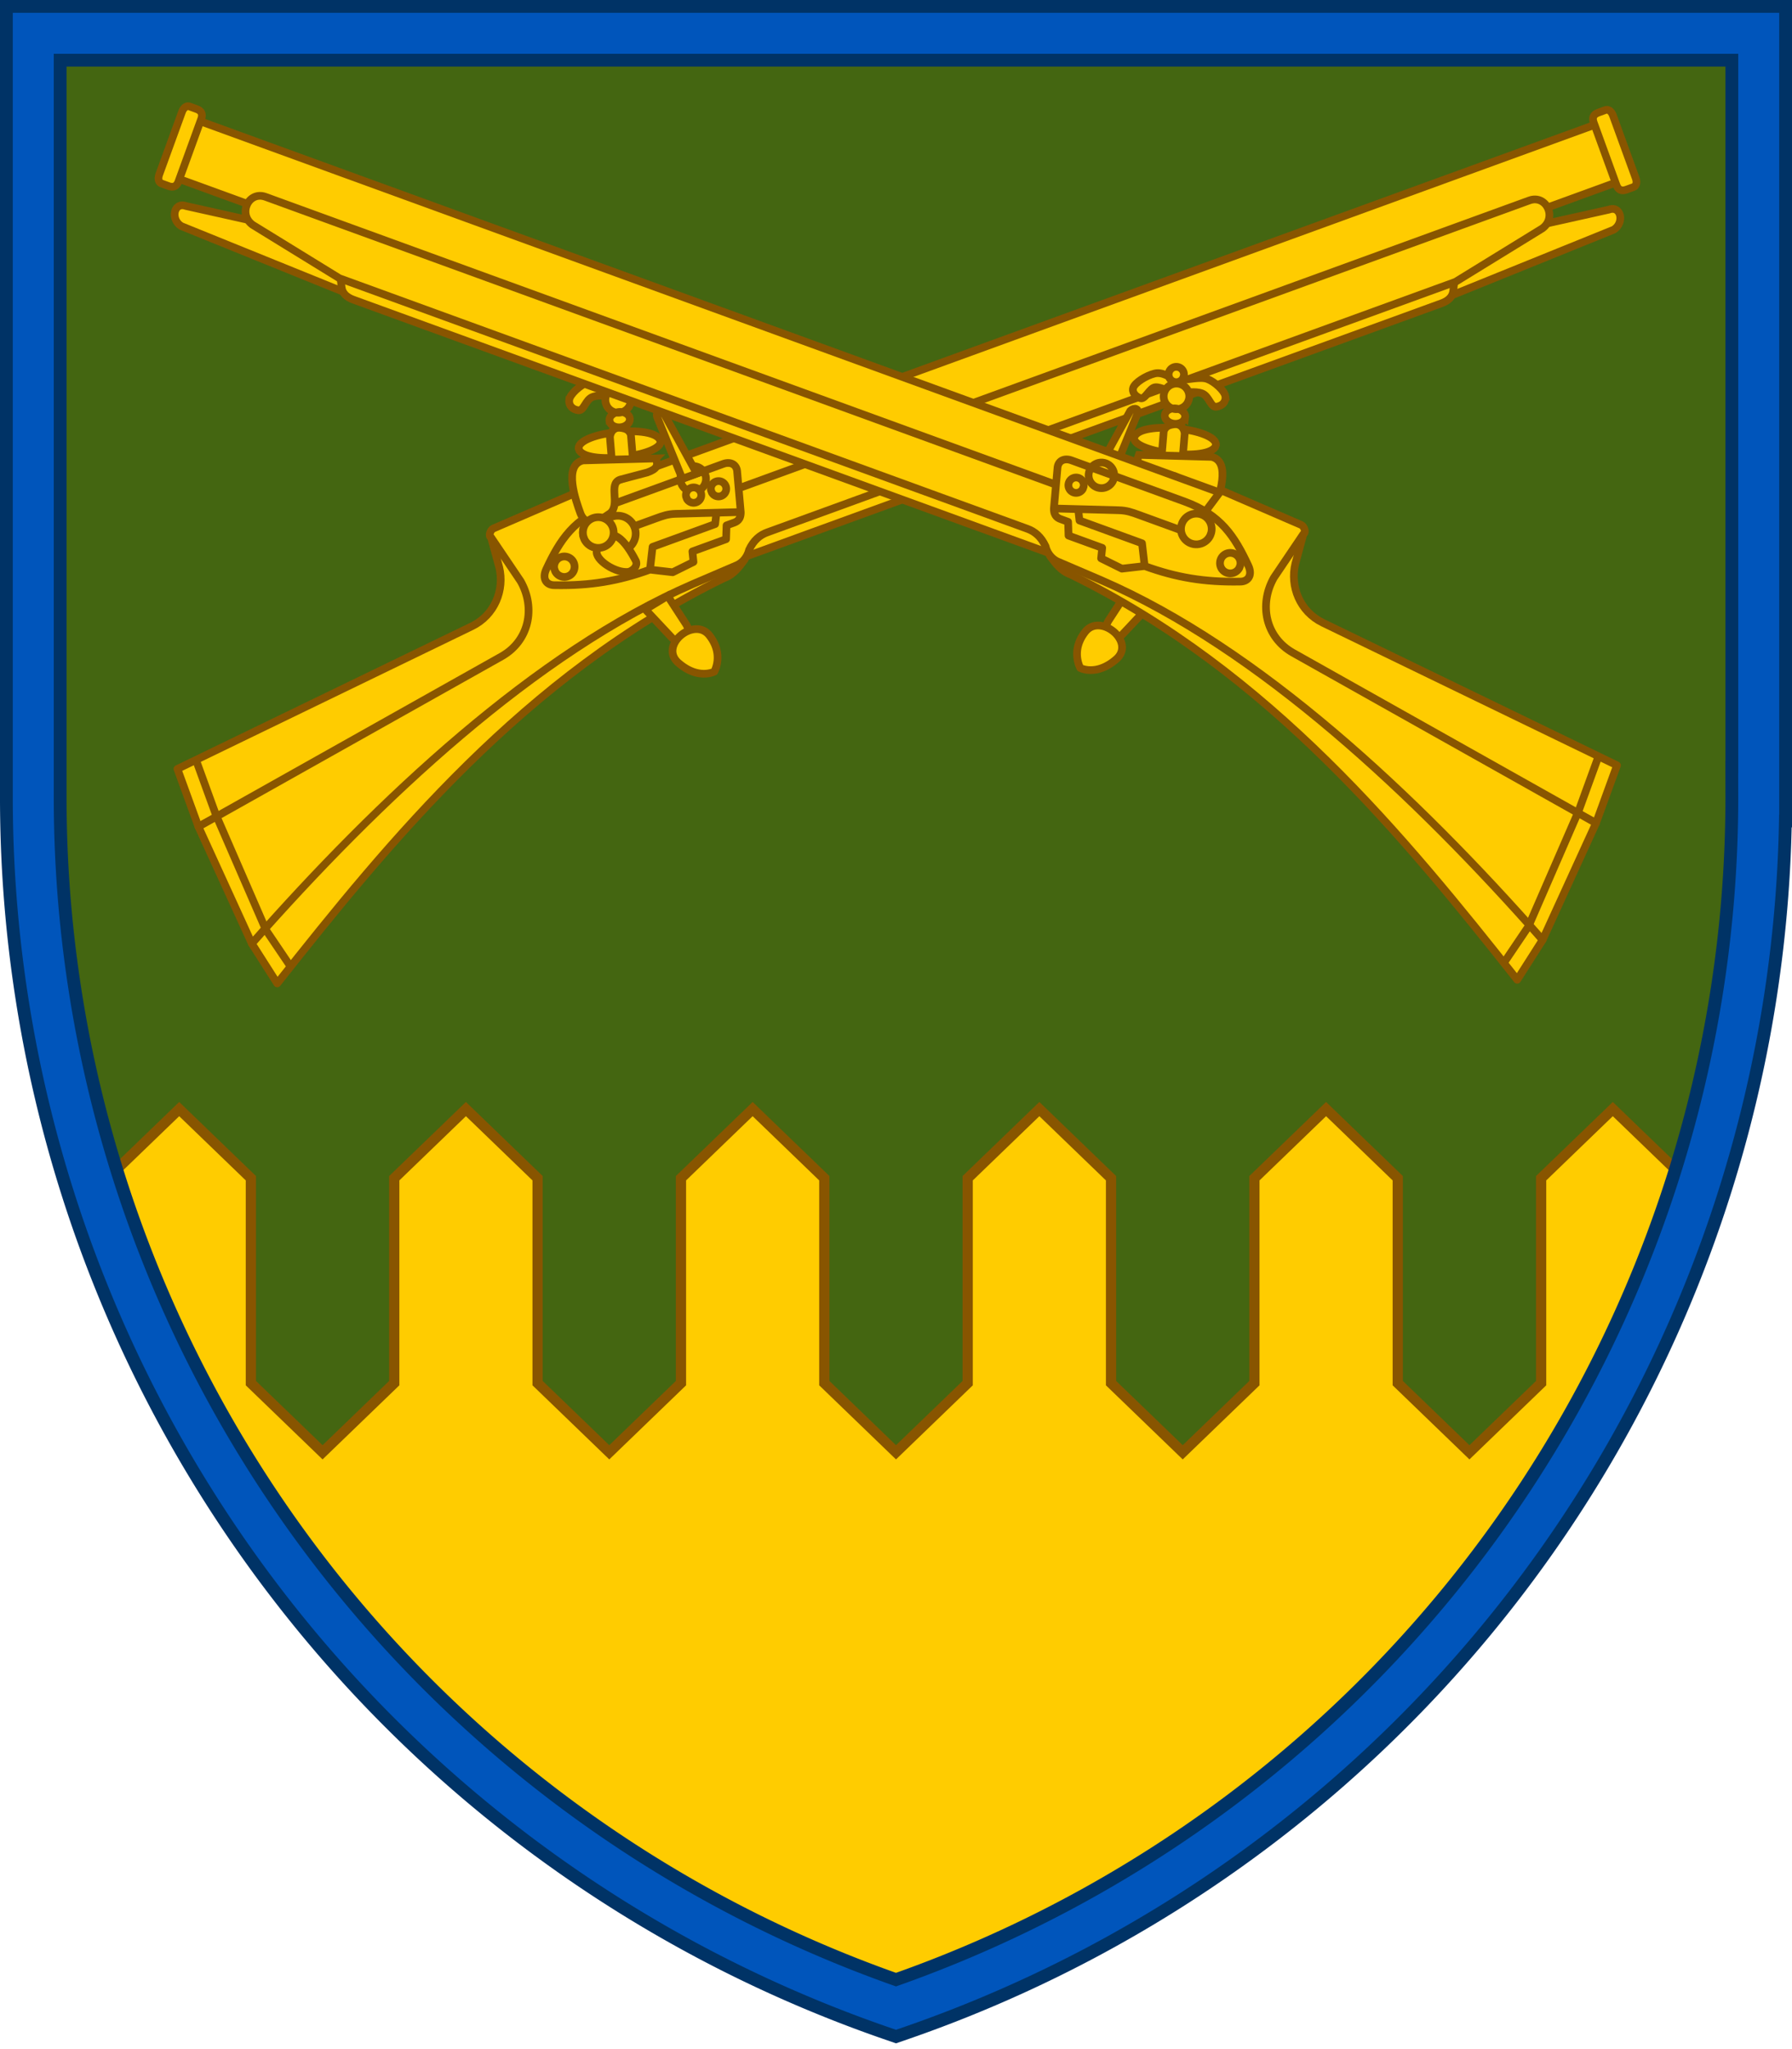 
<svg width="700" height="800" fill="#fc0" stroke="#850" stroke-width="3" xmlns="http://www.w3.org/2000/svg" xmlns:xlink="http://www.w3.org/1999/xlink">
<path id="trim" d="m13 13h674v297a500 500 0 0 1-337 474 500 500 0 0 1-337-474z"/>
<clipPath id="trim_out">
<use xlink:href="#trim"/>
</clipPath>

<g clip-path="url(#trim_out)">
<path d="m0 0h700v800h-700z" fill="#461"/>
<path d="m630 433-28 27v80l-28 27-28-27v-80l-28-27-28 27v80l-28 27-28-27v-80l-28-27-28 27v80l-28 27-28-27v-80l-28-27-28 27v80l-28 27-28-27v-80l-28-27-28 27v80l-28 27-28-27v-80l-28-27-28 27v340h616v-340z" stroke-width="4"/>
</g>

<g transform="matrix(-.94 .342 .342 .94 620.2-107.8)">

<g id="gun" stroke-linejoin="round">
<path d="m126 172-69 9c-5 0-4 7 1 8l84 3z"/>
<path d="m511 152 1 12c1 9 8 17 18 18l127 13v24l-156-23"/>
<path d="m421 194c3 2 6 4 10 4 86 9 158 52 218 89l4-18c-53-39-123-79-232-75z"/>
<path d="m47 148h429v24h-429z"/>
<path d="m120 180 5 10c1 2 3 3 6 3h296v-13z"/>
<path d="m511 152-5 20c-2 12 5 23 17 25l134 22-4 50c-66-36-143-69-210-73l-18-1c-2 0-5-1-7-4-3-3-6-4-9-4h-286l-39-8c-7-2-6-12 1-12h384l6-20 34 2c1 0 3 2 2 3z"/>
<path d="m48 176h-3c-1 0-2-1-2-3v-26c0-2 1-3 2-3h3c2 0 3 1 3 3v26c0 2-1 3-3 3z"/>
<path d="m425 173 2 4h26l4 8m-41-9 24-8c3-1 5-1 8-1h18m-50-11h47c15 0 23 6 32 15 3 3 2 6-1 7-13 5-24 7-37 7l-8 4-9-1-1-4h-14l-2-5h-3c-1 0-3 0-4-3l-4-15c-1-3 1-5 4-5z"/>
<path d="m492 172a4 4 0 1 0 0 1zm-68-8a3 3 0 1 0 0 1z"/>
<path d="m477 164a6 6 0 1 0 0 1z"/>
<path d="m649 194v23l-3 49-4 16" fill="none">
<path d="m434 157a5 5 0 1 0 0 1z"/>
</path>
</g>

<g id="flint">
<path d="m464 112c-1-2-6-4-9-4s-7 3-10 4-7-1-10 1-6 6-6 8 2 3 4 3 2-5 4-6 6 0 9-1 6-3 9-3 5 4 7 3 3-3 2-5zm3 19c-2-6-31 1-31 8 0 6 29 0 31-7zm-16 79 3-13 10 2-6 14c-3 6-8 2-7-3z"/>
<path d="m457 142-8 2-3-11c0-2 1-3 3-4s4 0 5 2z"/>
<path d="m471 167a7 7 0 1 0 0 1z"/>
<path d="m451 118a5 5 0 1 0 0 1zm-5-8a3 3 0 1 0 0 1zm6 15a3 4 75 1 0 0 1z"/>
<path d="m440 145 27-9c8-1 8 14 8 19 0 4-3 6-7 5l-4-1c-5-2-3-11-8-11l-11 1c-4 0-5-1-5-4zm21 35c0 2 2 3 4 3 5-1 11-9 9-12-9-10-12 1-13 9z"/>
<path d="m427 156h6l1-26c0-2-2-2-3 0z"/>
<path d="m434 163a3 3 0 1 0 0 1zm43 1a6 6 0 1 0 0 1zm-33 53c-3 9 3 14 3 14s7 1 12-8-12-15-15-6z"/>
</g>
</g>
<use transform="rotate(20,350,175)" xlink:href="#flint"/>
<use transform="rotate(20,350,175)" xlink:href="#gun"/>

<g fill="none">
<use stroke="#003366" stroke-width="26" xlink:href="#trim"/>
<use stroke="#0055bb" stroke-width="16" xlink:href="#trim"/>
</g>
</svg>
